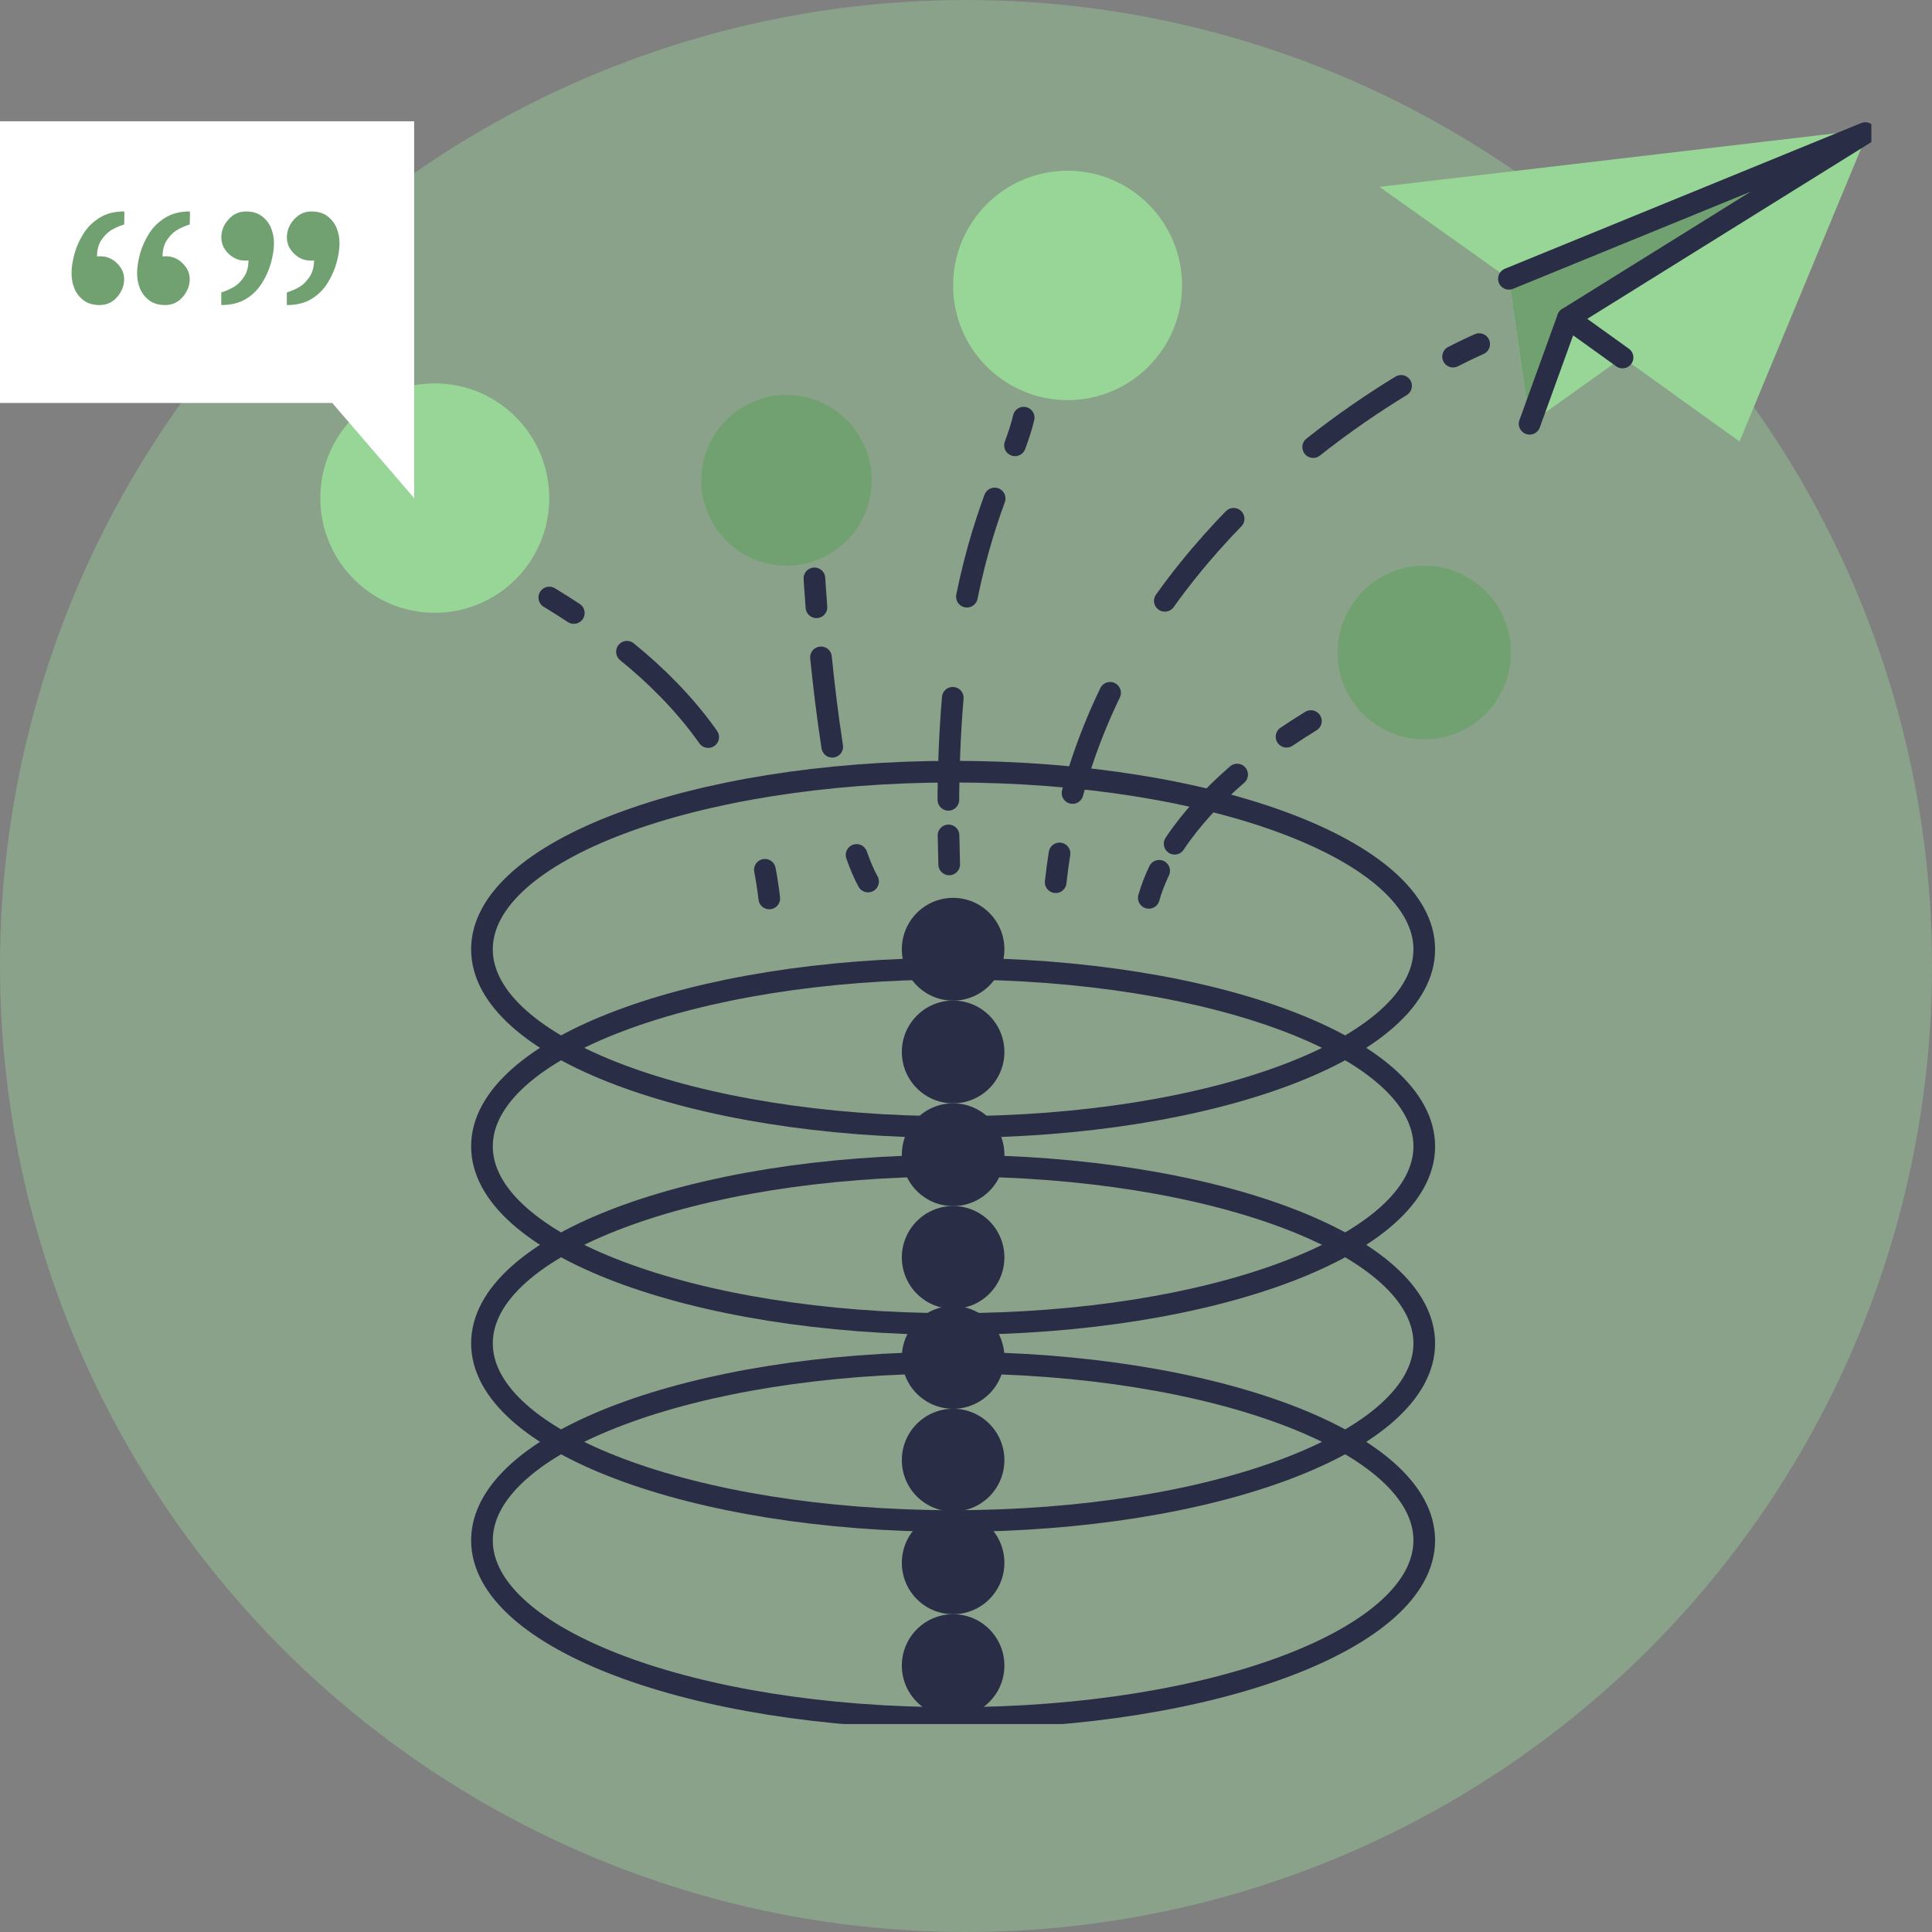 <svg width="223" height="223" viewBox="0 0 223 223" fill="none" xmlns="http://www.w3.org/2000/svg">
<rect x="0" y="0" width="223" height="223" fill="#808080" stroke="none"/>
<circle opacity="0.4" cx="111.5" cy="111.5" r="111.5" fill="#98D697"/>
<g clip-path="url(#clip0_32_814)">
<path d="M110.013 130.085C140.047 130.085 164.395 120.903 164.395 109.577C164.395 98.251 140.047 89.069 110.013 89.069C79.978 89.069 55.63 98.251 55.63 109.577C55.63 120.903 79.978 130.085 110.013 130.085Z" stroke="#292D46" stroke-width="2.5" stroke-miterlimit="10"/>
<path d="M110.013 152.824C140.047 152.824 164.395 143.642 164.395 132.316C164.395 120.99 140.047 111.808 110.013 111.808C79.978 111.808 55.63 120.99 55.63 132.316C55.63 143.642 79.978 152.824 110.013 152.824Z" stroke="#292D46" stroke-width="2.5" stroke-miterlimit="10"/>
<path d="M110.013 175.563C140.047 175.563 164.395 166.382 164.395 155.055C164.395 143.729 140.047 134.548 110.013 134.548C79.978 134.548 55.63 143.729 55.63 155.055C55.63 166.382 79.978 175.563 110.013 175.563Z" stroke="#292D46" stroke-width="2.5" stroke-miterlimit="10"/>
<path d="M110.013 198.303C140.047 198.303 164.395 189.121 164.395 177.795C164.395 166.469 140.047 157.287 110.013 157.287C79.978 157.287 55.63 166.469 55.63 177.795C55.63 189.121 79.978 198.303 110.013 198.303Z" stroke="#292D46" stroke-width="2.5" stroke-miterlimit="10"/>
<path d="M63.403 68.968C64.361 69.549 65.302 70.145 66.231 70.754" stroke="#292D46" stroke-width="2.5" stroke-linecap="round" stroke-linejoin="round"/>
<path d="M72.367 75.228C79.255 80.84 84.756 87.713 87.39 96.695" stroke="#292D46" stroke-width="2.5" stroke-linecap="round" stroke-linejoin="round" stroke-dasharray="13.64 13.64"/>
<path d="M88.286 100.394C88.492 101.471 88.665 102.57 88.793 103.702" stroke="#292D46" stroke-width="2.5" stroke-linecap="round" stroke-linejoin="round"/>
<path d="M151.31 83.228C150.381 83.797 149.44 84.399 148.499 85.035" stroke="#292D46" stroke-width="2.5" stroke-linecap="round" stroke-linejoin="round"/>
<path d="M142.797 89.404C140.013 91.819 137.491 94.514 135.581 97.387" stroke="#292D46" stroke-width="2.5" stroke-linecap="round" stroke-linejoin="round" stroke-dasharray="12.9 12.9"/>
<path d="M133.794 100.511C133.304 101.537 132.903 102.575 132.602 103.635" stroke="#292D46" stroke-width="2.5" stroke-linecap="round" stroke-linejoin="round"/>
<path d="M123.226 46.184C130.523 46.184 136.438 40.257 136.438 32.946C136.438 25.634 130.523 19.707 123.226 19.707C115.928 19.707 110.013 25.634 110.013 32.946C110.013 40.257 115.928 46.184 123.226 46.184Z" fill="#98D697"/>
<path d="M50.185 70.731C57.482 70.731 63.398 64.804 63.398 57.493C63.398 50.181 57.482 44.254 50.185 44.254C42.887 44.254 36.972 50.181 36.972 57.493C36.972 64.804 42.887 70.731 50.185 70.731Z" fill="#98D697"/>
<path d="M90.781 65.292C96.212 65.292 100.614 60.881 100.614 55.44C100.614 49.998 96.212 45.587 90.781 45.587C85.35 45.587 80.948 49.998 80.948 55.44C80.948 60.881 85.35 65.292 90.781 65.292Z" fill="#72A171"/>
<path d="M164.396 85.342C169.922 85.342 174.402 80.854 174.402 75.317C174.402 69.78 169.922 65.292 164.396 65.292C158.87 65.292 154.39 69.78 154.39 75.317C154.39 80.854 158.87 85.342 164.396 85.342Z" fill="#72A171"/>
<path d="M47.801 46.514V57.493L38.352 46.514H0V14H47.801V46.514Z" fill="white"/>
<path d="M110.013 161.482C107.368 161.482 105.213 159.323 105.213 156.673C105.213 154.023 107.368 151.864 110.013 151.864C112.658 151.864 114.813 154.018 114.813 156.673C114.813 159.329 112.658 161.482 110.013 161.482Z" fill="#292D46"/>
<path d="M110.013 152.991C112.04 152.991 113.693 154.643 113.693 156.679C113.693 158.715 112.045 160.366 110.013 160.366C107.981 160.366 106.333 158.715 106.333 156.679C106.333 154.643 107.981 152.991 110.013 152.991ZM110.013 150.749C106.745 150.749 104.094 153.404 104.094 156.679C104.094 159.954 106.745 162.609 110.013 162.609C113.281 162.609 115.932 159.954 115.932 156.679C115.932 153.404 113.281 150.749 110.013 150.749Z" fill="#292D46"/>
<path d="M110.013 173.337C107.368 173.337 105.213 171.178 105.213 168.528C105.213 165.878 107.368 163.719 110.013 163.719C112.658 163.719 114.813 165.873 114.813 168.528C114.813 171.184 112.658 173.337 110.013 173.337Z" fill="#292D46"/>
<path d="M110.013 164.846C112.04 164.846 113.693 166.498 113.693 168.534C113.693 169.516 113.309 170.442 112.619 171.139C111.928 171.837 110.999 172.216 110.019 172.216C107.992 172.216 106.338 170.565 106.338 168.528C106.338 166.492 107.986 164.841 110.019 164.841M110.013 162.604C106.745 162.604 104.094 165.259 104.094 168.534C104.094 171.809 106.745 174.464 110.013 174.464C113.281 174.464 115.932 171.809 115.932 168.534C115.932 165.259 113.281 162.604 110.013 162.604Z" fill="#292D46"/>
<path d="M110.013 185.198C112.664 185.198 114.813 183.045 114.813 180.389C114.813 177.733 112.664 175.58 110.013 175.58C107.362 175.58 105.213 177.733 105.213 180.389C105.213 183.045 107.362 185.198 110.013 185.198Z" fill="#292D46"/>
<path d="M110.013 176.707C112.04 176.707 113.693 178.358 113.693 180.395C113.693 182.431 112.045 184.082 110.013 184.082C107.981 184.082 106.333 182.431 106.333 180.395C106.333 178.358 107.981 176.707 110.013 176.707ZM110.013 174.459C106.745 174.459 104.094 177.114 104.094 180.389C104.094 183.664 106.745 186.319 110.013 186.319C113.281 186.319 115.932 183.664 115.932 180.389C115.932 177.114 113.281 174.459 110.013 174.459Z" fill="#292D46"/>
<path d="M110.013 197.053C107.368 197.053 105.213 194.894 105.213 192.244C105.213 189.594 107.368 187.435 110.013 187.435C112.658 187.435 114.813 189.594 114.813 192.244C114.813 194.894 112.658 197.053 110.013 197.053Z" fill="#292D46"/>
<path d="M110.013 188.562C112.04 188.562 113.693 190.213 113.693 192.25C113.693 194.286 112.045 195.937 110.013 195.937C107.981 195.937 106.333 194.286 106.333 192.25C106.333 190.213 107.981 188.562 110.013 188.562ZM110.013 186.319C106.745 186.319 104.094 188.975 104.094 192.25C104.094 195.524 106.745 198.18 110.013 198.18C113.281 198.18 115.932 195.524 115.932 192.25C115.932 188.975 113.281 186.319 110.013 186.319Z" fill="#292D46"/>
<path d="M110.013 114.369C107.368 114.369 105.213 112.215 105.213 109.56C105.213 106.904 107.368 104.751 110.013 104.751C112.658 104.751 114.813 106.91 114.813 109.56C114.813 112.21 112.658 114.369 110.013 114.369Z" fill="#292D46"/>
<path d="M110.013 105.878C112.04 105.878 113.693 107.529 113.693 109.566C113.693 111.602 112.045 113.253 110.013 113.253C107.981 113.253 106.333 111.602 106.333 109.566C106.333 107.529 107.981 105.878 110.013 105.878ZM110.013 103.635C106.745 103.635 104.094 106.291 104.094 109.566C104.094 112.84 106.745 115.496 110.013 115.496C113.281 115.496 115.932 112.84 115.932 109.566C115.932 106.291 113.281 103.635 110.013 103.635Z" fill="#292D46"/>
<path d="M110.013 126.229C107.368 126.229 105.213 124.076 105.213 121.421C105.213 118.765 107.368 116.612 110.013 116.612C112.658 116.612 114.813 118.771 114.813 121.421C114.813 124.07 112.658 126.229 110.013 126.229Z" fill="#292D46"/>
<path d="M110.013 117.739C112.04 117.739 113.693 119.39 113.693 121.426C113.693 123.462 112.045 125.114 110.013 125.114C107.981 125.114 106.333 123.462 106.333 121.426C106.333 119.39 107.981 117.739 110.013 117.739ZM110.013 115.49C106.745 115.49 104.094 118.146 104.094 121.421C104.094 124.695 106.745 127.351 110.013 127.351C113.281 127.351 115.932 124.695 115.932 121.421C115.932 118.146 113.281 115.49 110.013 115.49Z" fill="#292D46"/>
<path d="M110.013 138.084C107.368 138.084 105.213 135.931 105.213 133.276C105.213 130.62 107.368 128.467 110.013 128.467C112.658 128.467 114.813 130.626 114.813 133.276C114.813 135.925 112.658 138.084 110.013 138.084Z" fill="#292D46"/>
<path d="M110.013 129.594C112.04 129.594 113.693 131.245 113.693 133.281C113.693 135.317 112.045 136.969 110.013 136.969C107.981 136.969 106.333 135.317 106.333 133.281C106.333 131.245 107.981 129.594 110.013 129.594ZM110.013 127.351C106.745 127.351 104.094 130.006 104.094 133.281C104.094 136.556 106.745 139.211 110.013 139.211C113.281 139.211 115.932 136.556 115.932 133.281C115.932 130.006 113.281 127.351 110.013 127.351Z" fill="#292D46"/>
<path d="M110.013 149.945C107.368 149.945 105.213 147.786 105.213 145.136C105.213 142.486 107.368 140.327 110.013 140.327C112.658 140.327 114.813 142.486 114.813 145.136C114.813 147.786 112.658 149.945 110.013 149.945Z" fill="#292D46"/>
<path d="M110.013 141.449C112.04 141.449 113.693 143.1 113.693 145.136C113.693 147.173 112.045 148.824 110.013 148.824C107.981 148.824 106.333 147.173 106.333 145.136C106.333 143.1 107.981 141.449 110.013 141.449ZM110.013 139.206C106.745 139.206 104.094 141.862 104.094 145.136C104.094 148.411 106.745 151.067 110.013 151.067C113.281 151.067 115.932 148.411 115.932 145.136C115.932 141.862 113.281 139.206 110.013 139.206Z" fill="#292D46"/>
<path d="M159.229 21.57L215.733 14.932L200.783 50.96L180.966 36.728L176.562 48.912L174.167 32.181L159.229 21.57Z" fill="#98D697"/>
<path d="M174.167 32.181L215.733 14.932L180.966 36.728L187.28 41.264L176.562 48.912" fill="#72A171"/>
<path d="M180.966 36.728L176.556 48.913L187.28 41.264L180.966 36.728Z" fill="#98D697"/>
<path d="M187.28 41.264L180.966 36.728L176.556 48.913" stroke="#292D46" stroke-width="2.5" stroke-linecap="round" stroke-linejoin="round"/>
<path d="M174.167 32.181L215.304 15.361L180.966 36.728" stroke="#292D46" stroke-width="2.5" stroke-linecap="round" stroke-linejoin="round"/>
<path d="M170.732 39.718C170.732 39.718 169.618 40.193 167.72 41.163" stroke="#292D46" stroke-width="2.5" stroke-linecap="round" stroke-linejoin="round"/>
<path d="M161.717 44.539C149.524 51.981 128.649 68.282 122.931 95.111" stroke="#292D46" stroke-width="2.5" stroke-linecap="round" stroke-linejoin="round" stroke-dasharray="12.37 12.37"/>
<path d="M122.296 98.508C122.123 99.596 121.973 100.706 121.851 101.828" stroke="#292D46" stroke-width="2.5" stroke-linecap="round" stroke-linejoin="round"/>
<path d="M94.005 66.759C94.005 66.759 94.077 68.025 94.239 70.095" stroke="#292D46" stroke-width="2.5" stroke-linecap="round" stroke-linejoin="round"/>
<path d="M94.762 75.875C95.38 81.984 96.421 89.967 98.025 95.903" stroke="#292D46" stroke-width="2.5" stroke-linecap="round" stroke-linejoin="round" stroke-dasharray="10.4 10.4"/>
<path d="M98.871 98.681C99.283 99.858 99.723 100.902 100.196 101.75" stroke="#292D46" stroke-width="2.5" stroke-linecap="round" stroke-linejoin="round"/>
<path d="M118.158 48.209C117.919 49.23 117.574 50.274 117.156 51.401" stroke="#292D46" stroke-width="2.5" stroke-linecap="round" stroke-linejoin="round"/>
<path d="M114.807 57.537C112.318 64.36 109.495 74.564 109.461 93.13" stroke="#292D46" stroke-width="2.5" stroke-linecap="round" stroke-linejoin="round" stroke-dasharray="11.79 11.79"/>
<path d="M109.484 96.427C109.501 97.515 109.528 98.631 109.562 99.775" stroke="#292D46" stroke-width="2.5" stroke-linecap="round" stroke-linejoin="round"/>
<path d="M14.338 24.41C14.338 24.41 14.371 24.533 14.354 24.773C14.343 25.018 14.338 25.392 14.338 25.905C13.703 26.112 13.179 26.346 12.767 26.614C12.361 26.881 11.993 27.261 11.676 27.746C11.359 28.232 11.197 28.857 11.197 29.621C11.247 29.598 11.314 29.582 11.386 29.582H11.615C12.328 29.582 12.957 29.849 13.508 30.385C14.054 30.921 14.332 31.534 14.332 32.226C14.332 32.968 14.065 33.649 13.53 34.273C12.996 34.898 12.322 35.211 11.504 35.211C10.741 35.211 10.111 35.027 9.633 34.653C9.148 34.285 8.797 33.822 8.58 33.275C8.363 32.728 8.257 32.159 8.257 31.568C8.257 30.854 8.374 30.089 8.603 29.269C8.831 28.455 9.182 27.674 9.655 26.932C10.128 26.19 10.752 25.587 11.526 25.113C12.305 24.639 13.241 24.404 14.338 24.404V24.41ZM21.904 24.41C21.904 24.41 21.938 24.533 21.921 24.773C21.91 25.018 21.904 25.392 21.904 25.905C21.27 26.112 20.746 26.346 20.334 26.614C19.922 26.881 19.566 27.261 19.243 27.746C18.926 28.232 18.764 28.857 18.764 29.621C18.814 29.598 18.881 29.582 18.953 29.582H19.182C19.895 29.582 20.524 29.849 21.075 30.385C21.621 30.921 21.899 31.534 21.899 32.226C21.899 32.968 21.632 33.649 21.097 34.273C20.563 34.898 19.883 35.211 19.07 35.211C18.308 35.211 17.678 35.027 17.2 34.653C16.721 34.279 16.364 33.822 16.147 33.275C15.93 32.728 15.824 32.159 15.824 31.568C15.824 30.854 15.941 30.089 16.169 29.269C16.398 28.455 16.748 27.674 17.222 26.932C17.695 26.19 18.319 25.587 19.093 25.113C19.872 24.639 20.808 24.404 21.904 24.404V24.41Z" fill="#72A171"/>
<path d="M25.541 35.211V33.755C26.175 33.548 26.699 33.314 27.111 33.046C27.517 32.778 27.879 32.394 28.202 31.897C28.519 31.4 28.681 30.781 28.681 30.039C28.631 30.067 28.564 30.078 28.492 30.078H28.263C27.551 30.078 26.921 29.811 26.37 29.275C25.825 28.739 25.546 28.114 25.546 27.4C25.546 26.636 25.819 25.944 26.37 25.331C26.916 24.717 27.59 24.41 28.375 24.41C29.16 24.41 29.761 24.594 30.245 24.968C30.73 25.336 31.081 25.799 31.298 26.346C31.515 26.893 31.621 27.462 31.621 28.048C31.621 28.762 31.504 29.532 31.276 30.346C31.047 31.166 30.697 31.947 30.223 32.7C29.75 33.453 29.132 34.062 28.369 34.519C27.606 34.977 26.66 35.211 25.541 35.211ZM33.108 35.211V33.755C33.742 33.548 34.266 33.314 34.678 33.046C35.084 32.778 35.446 32.394 35.769 31.897C36.086 31.4 36.248 30.781 36.248 30.039C36.198 30.067 36.131 30.078 36.059 30.078H35.83C35.117 30.078 34.488 29.811 33.937 29.275C33.386 28.739 33.113 28.114 33.113 27.4C33.113 26.636 33.386 25.944 33.937 25.331C34.483 24.717 35.157 24.41 35.942 24.41C36.727 24.41 37.328 24.594 37.812 24.968C38.297 25.336 38.648 25.799 38.865 26.346C39.082 26.893 39.188 27.462 39.188 28.048C39.188 28.762 39.071 29.532 38.843 30.346C38.614 31.166 38.263 31.947 37.79 32.7C37.317 33.453 36.699 34.062 35.936 34.519C35.173 34.977 34.227 35.211 33.108 35.211Z" fill="#72A171"/>
</g>
<defs>
<clipPath id="clip0_32_814">
<rect width="216" height="185" fill="white" transform="translate(0 14)"/>
</clipPath>
</defs>
</svg>
